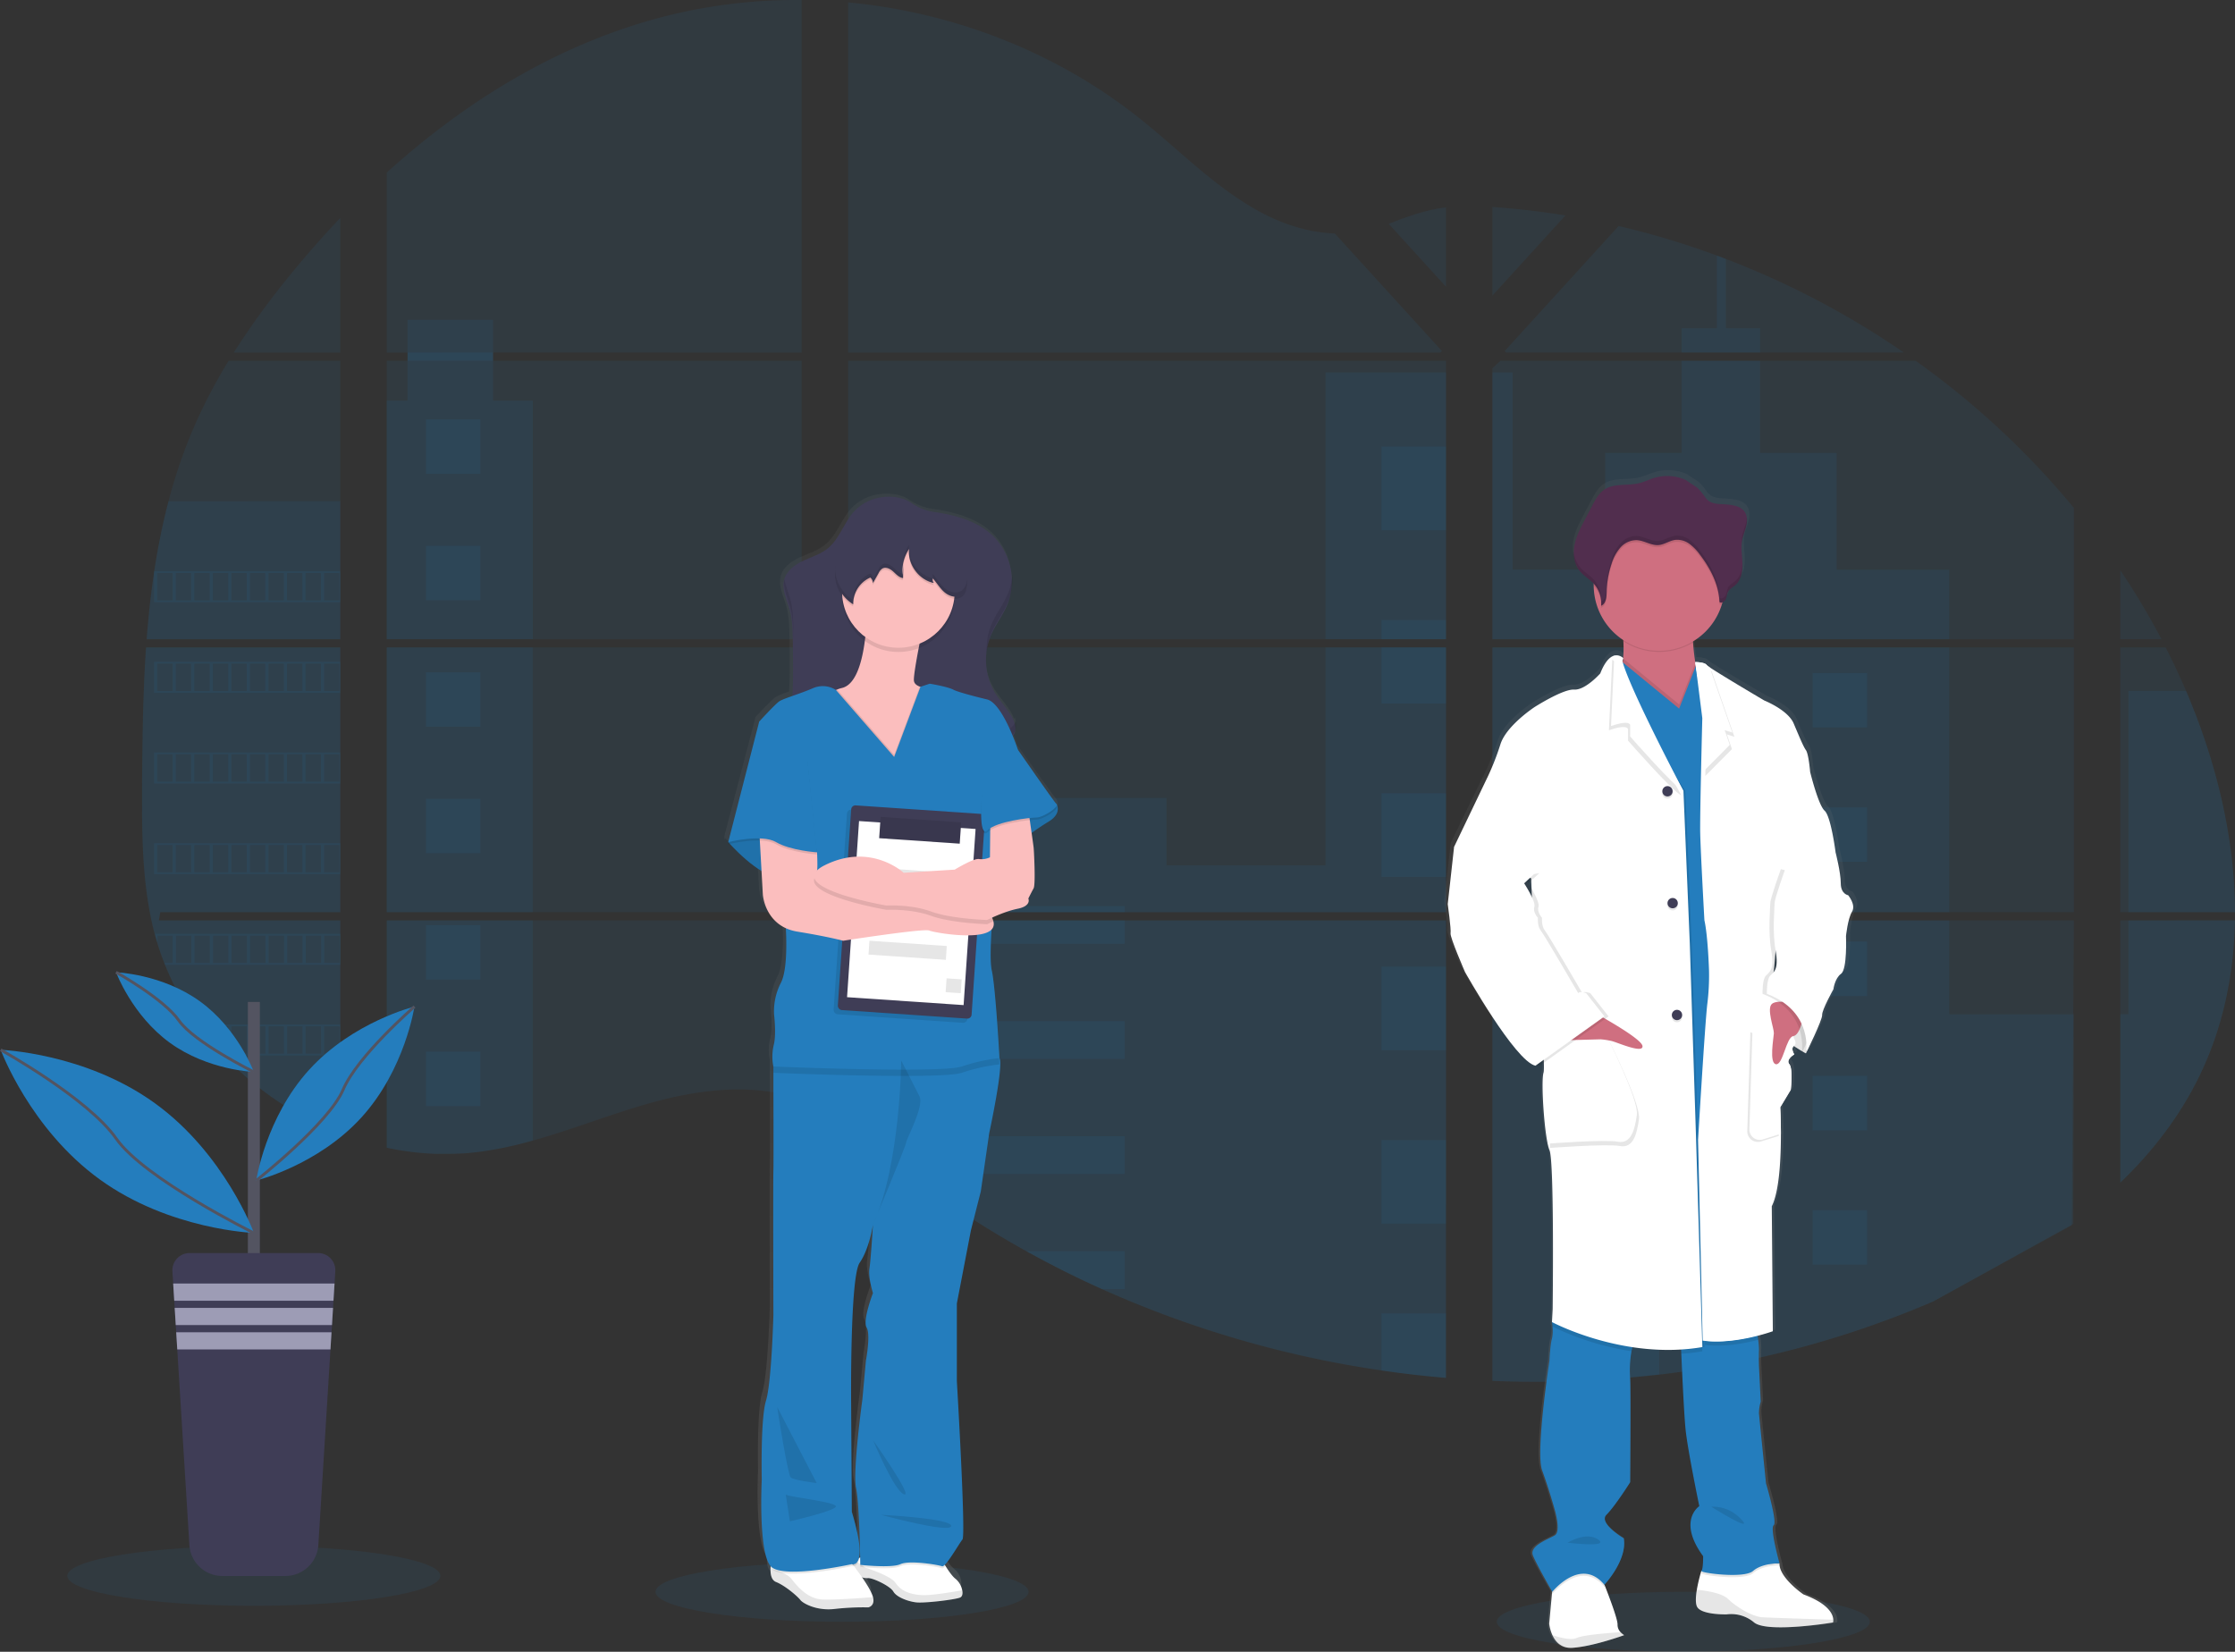 <svg xmlns="http://www.w3.org/2000/svg" xmlns:xlink="http://www.w3.org/1999/xlink" width="1553.646" height="1148.271" viewBox="0 0 1553.646 1148.271"><rect x="0" y="0" width="1553.646" height="1148.271" fill="#333333" stroke="none"/><defs><style>.a,.e{fill:#247dbd;}.a,.d,.g{opacity:0.1;}.b{fill:url(#a);}.c{fill:#fff;}.f{fill:#3f3d56;}.h{fill:#fbbebe;}.i{fill:url(#b);}.j{fill:#cf6f80;}.k{fill:#512e4e;}.l{fill:#535461;}.m{fill:#9d9cb5;}.n{fill:none;stroke:#535461;stroke-miterlimit:10;stroke-width:2px;}</style><linearGradient id="a" x1="0.5" y1="1" x2="0.5" gradientUnits="objectBoundingBox"><stop offset="0" stop-color="gray" stop-opacity="0.251"/><stop offset="0.54" stop-color="gray" stop-opacity="0.122"/><stop offset="1" stop-color="gray" stop-opacity="0.102"/></linearGradient><linearGradient id="b" x1="0.5" y1="1" x2="0.5" y2="0" xlink:href="#a"/></defs><g transform="translate(-0.005 -0.003)"><path class="a" d="M93.065,356.76H228.11V540.844H102.939c-.319,1.9-.639,3.793-1,5.7H228.11V694.973a1.9,1.9,0,0,1-.625-.24q-5.323-2.116-10.646-4.485c-.759-.346-1.5-.705-2.276-1.038q-5.323-2.515-10.646-5.323c-1.238-.652-2.475-1.331-3.686-2.023a221.483,221.483,0,0,1-53.1-41.333c-.466-.439-.892-.918-1.331-1.331-2.156-2.342-4.272-4.711-6.321-7.133-.772-.892-1.517-1.8-2.276-2.662-2.422-2.954-4.764-6.015-7.026-9.089-.346-.466-.665-.918-1-1.331A196.579,196.579,0,0,1,106.292,577.6c-.186-.439-.359-.918-.532-1.331-1.836-4.658-3.5-9.382-4.937-14.2-.612-2.009-1.211-3.992-1.717-6.082-.186-.6-.333-1.211-.492-1.81-7.479-29.476-8.344-60.111-8.344-90.6V452.934q.16-18.671.439-37.3.106-4.791.2-9.621.279-12.23.8-24.513c.08-2.262.186-4.538.306-6.787q.08-1.956.2-3.912Q92.572,363.733,93.065,356.76Z" transform="translate(8.47 93.303)"/><path class="a" d="M212.264,226.006H138.18a563.906,563.906,0,0,1,39.4-54.215c11.019-13.521,22.623-26.7,34.68-39.391Z" transform="translate(24.317 19.093)"/><path class="a" d="M227.31,207V400.6H92.69c0-.559.08-1.131.133-1.69.12-1.53.24-3.047.373-4.578.133-1.783.306-3.566.479-5.323s.346-3.886.559-5.815.386-3.886.6-5.815.426-3.859.665-5.776.452-3.859.719-5.776c.2-1.584.4-3.181.625-4.777.306-2.249.625-4.5.958-6.734a6.4,6.4,0,0,1,.16-1.011,464.344,464.344,0,0,1,9.9-48.6,359.844,359.844,0,0,1,16.7-49.238A369.782,369.782,0,0,1,149.687,207Z" transform="translate(9.271 43.768)"/><path class="a" d="M218.09,468.623V652.708H506.546V468.623Zm0,189.78V816.5c1.65.333,3.274.665,4.911.945,2.2.426,4.4.812,6.654,1.144l1.331.186c.878.146,1.77.266,2.661.373,2.222.319,4.445.559,6.654.772,1.038.106,2.116.186,3.167.279l2.568.186h0c1.4.107,2.781.186,4.165.24.852,0,1.7.067,2.568.093s1.331,0,2.023,0h7.4c1.144,0,2.289,0,3.42-.107h.067a20.358,20.358,0,0,0,2.382-.093,5.828,5.828,0,0,0,.679,0,16.034,16.034,0,0,0,1.97-.08,2.786,2.786,0,0,1,.452,0c1.477-.093,2.968-.213,4.471-.346s2.928-.293,4.431-.453l3.021-.373a265.009,265.009,0,0,0,36.529-7.772c26.921-7.506,53.231-18.005,80.139-25.684,34.76-9.914,73.192-14.8,106.78-2.728V658.4ZM506.546,263.659V18.586a370.658,370.658,0,0,0-93.712,10.979C339.788,47.916,274.2,87.719,218.09,138.554V263.646h14.519v5.682H218.09v193.6H506.546v-193.6H292v-5.7Zm370.591-82.787c-18.072-.639-36.037-6.348-52.3-15.2-31.06-16.887-55.892-43-83.625-65.008C683.591,54.8,612.129,27.1,538.817,20.236V263.659H950.569l1.025-1.078Zm37.514-6.654,39.777,43.662V162.734c-13.388,1.69-25.045,5.616-39.777,11.431Zm39.777,681.537V658.4H869.605c-.213-.838-.452-1.69-.719-2.542.253.852.479,1.7.705,2.542H538.817V801.114c3.141,2.329,6.241,4.791,9.315,7.266h0q4.977,4.072,9.888,8.237l3.3,2.728c1.584,1.331,3.194,2.661,4.791,3.926q4.8,3.872,9.675,7.665,2.435,1.916,4.9,3.766a668.152,668.152,0,0,0,82.028,53.643c6.414,3.58,12.9,7.027,19.416,10.393q6.508,3.353,13.108,6.574,9.9,4.831,19.961,9.315h0a732.717,732.717,0,0,0,194.292,56.584q22.33,3.287,44.86,5.19V855.729h1.331ZM538.817,269.328v193.6H954.428v-193.6Zm0,199.269V652.708H954.428V468.623ZM986.686,162.468v61.614l50.755-55.719Q1012.21,164.2,986.686,162.468Zm0,306.155V652.708h404.219V468.623Zm402.8,401.731,1.424-211.951H986.686V978.545a728.336,728.336,0,0,0,78.116-.945h.452q18.631-1.2,37.089-3.407h.279a682,682,0,0,0,190.605-50.915m175.661-424.42q-2.3-5.323-4.724-10.646c-3.007-6.654-6.175-13.121-9.448-19.576h-31.539V652.708H1502.9c-.067-52.139-13.268-105.37-34.014-153.85ZM1423.176,658.4V840.718c22.45-21.518,41.44-46.151,55.094-74.31,16.435-33.921,23.954-70.624,24.579-108.018Zm0-243.423v47.907h28.585a520.485,520.485,0,0,0-28.585-47.907ZM1149.039,198.6c-2.1-.812-4.219-1.624-6.334-2.4a575.1,575.1,0,0,0-68.268-20.52l-77.69,85.249h0l-1.517,1.637,1,1.078h276.506A590.73,590.73,0,0,0,1149.039,198.6Zm131.812,70.73h-288.5l-5.669,5.177V462.927h404.219v-91.29A575.549,575.549,0,0,0,1280.851,269.328Z" transform="translate(50.748 -18.56)"/><path class="a" d="M227.31,280.39v95.935H92.69c0-.559.08-1.131.133-1.69.12-1.53.24-3.047.373-4.578.133-1.783.306-3.566.479-5.323s.346-3.886.559-5.815.386-3.886.6-5.815.426-3.859.665-5.776.452-3.859.719-5.776c.2-1.584.4-3.181.625-4.777.306-2.249.625-4.5.958-6.734a6.4,6.4,0,0,1,.16-1.011,464.344,464.344,0,0,1,9.9-48.6Z" transform="translate(9.271 68.043)"/><path class="a" d="M93.065,356.76H228.11V540.844H102.939c-.319,1.9-.639,3.793-1,5.7H228.11V694.973a1.9,1.9,0,0,1-.625-.24q-5.323-2.116-10.646-4.485c-.759-.346-1.5-.705-2.276-1.038q-5.323-2.515-10.646-5.323c-1.238-.652-2.475-1.331-3.686-2.023a221.483,221.483,0,0,1-53.1-41.333c-.466-.439-.892-.918-1.331-1.331-2.156-2.342-4.272-4.711-6.321-7.133-.772-.892-1.517-1.8-2.276-2.662-2.422-2.954-4.764-6.015-7.026-9.089-.346-.466-.665-.918-1-1.331A196.579,196.579,0,0,1,106.292,577.6c-.186-.439-.359-.918-.532-1.331-1.836-4.658-3.5-9.382-4.937-14.2-.612-2.009-1.211-3.992-1.717-6.082-.186-.6-.333-1.211-.492-1.81-7.479-29.476-8.344-60.111-8.344-90.6V452.934q.16-18.671.439-37.3.106-4.791.2-9.621.279-12.23.8-24.513c.08-2.262.186-4.538.306-6.787q.08-1.956.2-3.912Q92.572,363.733,93.065,356.76Z" transform="translate(8.47 93.303)"/><path class="a" d="M303.681,223.238V389.1H202.13V223.238h14.479V167.08h59.432v56.158Z" transform="translate(66.695 55.263)"/><rect class="a" width="101.537" height="184.084" transform="translate(268.825 450.05)"/><path class="a" d="M218.09,499.37H319.627V652.408a263.012,263.012,0,0,1-36.529,7.758c-1.011.146-2.01.266-3.021.373-1.49.173-2.968.333-4.445.466l-4.458.359h-.452l-1.97.107h-.679c-.8,0-1.584.093-2.382.106h-.067c-1.144,0-2.276.08-3.42.107h-9.422a20.922,20.922,0,0,1-2.582-.107q-2.049-.08-4.152-.24h0l-2.568-.186c-1.065-.08-2.129-.186-3.181-.293q-3.354-.293-6.654-.759l-2.661-.373-1.331-.186c-2.222-.333-4.431-.705-6.654-1.131-1.65-.293-3.274-.625-4.911-.971Z" transform="translate(50.748 140.473)"/><rect class="a" width="83.732" height="185.442" transform="translate(921.432 258.912)"/><path class="a" d="M858.761,338.19v184.1H443.15V442.881H664.523v46.843H775.016V338.19Z" transform="translate(146.416 111.86)"/><path class="a" d="M876.028,697.394a7.518,7.518,0,0,1-1.331-.08V818.081q-22.5-1.85-44.847-5.177a733.692,733.692,0,0,1-194.371-56.557q-26.788-12.083-52.485-26.336a670.6,670.6,0,0,1-82.015-53.643q-9.821-7.506-19.349-15.344c-4.4-3.646-8.77-7.372-13.214-10.979-3.061-2.489-6.161-4.95-9.315-7.293V500H789.875c-.24-.852-.453-1.69-.692-2.542.253.852.492,1.69.705,2.542h84.823V697.3C875.15,697.314,875.589,697.354,876.028,697.394Z" transform="translate(130.466 139.841)"/><path class="a" d="M949.071,219.506H894.51V202.552h24.446v-50.5q3.18,1.171,6.334,2.4v48.107h23.767Z" transform="translate(274.483 25.593)"/><path class="a" d="M1113.237,400.6H845.354a.174.174,0,0,0,.08,0H795.65V215.158h14.079V352.226h64.329V271.05h53.164V207h54.561v64.09h53.137v81.177h78.329Z" transform="translate(241.784 43.768)"/><path class="a" d="M795.65,356.76V540.844h317.6V356.76Zm403.767,400.759.452-145.719H1113.25V546.593H795.65V866.682a728.336,728.336,0,0,0,78.116-.945h.452q18.631-1.2,37.088-3.407h.279a682,682,0,0,0,190.605-50.915" transform="translate(241.784 93.303)"/><path class="a" d="M1129.239,499.37h74.084c-.639,37.381-8.144,74.1-24.579,108-13.654,28.172-32.644,52.8-55.094,74.323V564.591h5.589Z" transform="translate(350.274 140.473)"/><path class="a" d="M1201.987,533.33H1127.85V379.48h40.122C1188.719,427.96,1201.92,481.19,1201.987,533.33Z" transform="translate(351.664 100.818)"/><rect class="a" width="44.86" height="58.141" transform="translate(960.316 310.466)"/><rect class="a" width="44.86" height="13.387" transform="translate(960.316 430.98)"/><rect class="a" width="44.86" height="39.058" transform="translate(960.316 450.05)"/><rect class="a" width="44.86" height="58.141" transform="translate(960.316 551.494)"/><rect class="a" width="44.86" height="58.141" transform="translate(960.316 672.008)"/><path class="a" d="M782.56,658.721a6.465,6.465,0,0,1,1.331.093,7.522,7.522,0,0,1-1.331-.08v13.507H737.7V614.1h44.86Z" transform="translate(222.616 178.422)"/><path class="a" d="M782.56,704.65v44.9q-22.516-1.85-44.86-5.177V704.65Z" transform="translate(222.616 208.372)"/><rect class="a" width="192.255" height="4.272" transform="translate(589.566 629.876)"/><rect class="a" width="192.255" height="16.368" transform="translate(589.566 639.83)"/><rect class="a" width="192.255" height="26.322" transform="translate(589.566 709.855)"/><path class="a" d="M649.04,612.08V638.4H498.664q-9.821-7.479-19.349-15.357c-4.418-3.633-8.783-7.359-13.214-10.966Z" transform="translate(132.781 177.754)"/><path class="a" d="M620.561,672.17v26.389H604.685Q577.9,686.476,552.2,672.223Z" transform="translate(161.26 197.629)"/><rect class="a" width="37.847" height="37.847" transform="translate(1115.55 467.895)"/><rect class="a" width="37.847" height="37.847" transform="translate(296.092 291.556)"/><rect class="a" width="37.847" height="37.847" transform="translate(296.092 379.466)"/><rect class="a" width="37.847" height="37.847" transform="translate(296.092 467.376)"/><rect class="a" width="37.847" height="37.847" transform="translate(296.092 555.273)"/><rect class="a" width="37.847" height="37.847" transform="translate(296.092 643.183)"/><rect class="a" width="37.847" height="37.847" transform="translate(296.092 731.094)"/><rect class="a" width="37.847" height="37.847" transform="translate(1260.031 467.895)"/><rect class="a" width="37.847" height="37.847" transform="translate(1115.55 561.248)"/><rect class="a" width="37.847" height="37.847" transform="translate(1260.031 561.248)"/><rect class="a" width="37.847" height="37.847" transform="translate(1115.55 654.588)"/><rect class="a" width="37.847" height="37.847" transform="translate(1260.031 654.588)"/><rect class="a" width="37.847" height="37.847" transform="translate(1115.55 747.941)"/><rect class="a" width="37.847" height="37.847" transform="translate(1260.031 747.941)"/><rect class="a" width="37.847" height="37.847" transform="translate(1115.55 841.294)"/><rect class="a" width="37.847" height="37.847" transform="translate(1260.031 841.294)"/><path class="a" d="M838.4,726.736V702.33h37.834v20.933Z" transform="translate(277.15 232.304)"/><path class="a" d="M96.53,316.91v21.652H226.04V316.91Zm12.9,20.294H98.779V318.281h10.646Zm12.9,0H111.674V318.281H122.32Zm12.868,0H124.543V318.281h10.646Zm12.9,0H137.438V318.281h10.646Zm12.882,0H150.319V318.281h10.646Zm12.9,0H163.215V318.281h10.646Zm12.9,0H176.11V318.281h10.646Zm12.882,0H188.991V318.281h10.646Zm12.882,0H201.873V318.281h10.646Zm12.9,0H214.768V318.281h10.646Z" transform="translate(10.541 80.122)"/><path class="a" d="M96.53,364.27v21.652H226.04V364.27Zm12.9,20.294H98.779V365.641h10.646Zm12.9,0H111.674V365.641H122.32Zm12.868,0H124.543V365.641h10.646Zm12.9,0H137.438V365.641h10.646Zm12.882,0H150.319V365.641h10.646Zm12.9,0H163.215V365.641h10.646Zm12.9,0H176.11V365.641h10.646Zm12.882,0H188.991V365.641h10.646Zm12.882,0H201.873V365.641h10.646Zm12.9,0H214.768V365.641h10.646Z" transform="translate(10.541 95.787)"/><path class="a" d="M96.53,411.64v21.638H226.04V411.64Zm12.9,20.268H98.779V412.984h10.646Zm12.9,0H111.674V412.984H122.32Zm12.868,0H124.543V412.984h10.646Zm12.9,0H137.438V412.984h10.646Zm12.882,0H150.319V412.984h10.646Zm12.9,0H163.215V412.984h10.646Zm12.9,0H176.11V412.984h10.646Zm12.882,0H188.991V412.984h10.646Zm12.882,0H201.873V412.984h10.646Zm12.9,0H214.768V412.984h10.646Z" transform="translate(10.541 111.455)"/><path class="a" d="M96.53,459v21.638H226.04V459Zm12.9,20.281H98.779v-18.95h10.646Zm12.9,0H111.674v-18.95H122.32Zm12.868,0H124.543v-18.95h10.646Zm12.9,0H137.438v-18.95h10.646Zm12.882,0H150.319v-18.95h10.646Zm12.9,0H163.215v-18.95h10.646Zm12.9,0H176.11v-18.95h10.646Zm12.882,0H188.991v-18.95h10.646Zm12.882,0H201.873v-18.95h10.646Zm12.9,0H214.768v-18.95h10.646Z" transform="translate(10.541 127.12)"/><path class="a" d="M97,506.34c.506,2.049,1.1,4.072,1.717,6.082v-4.711h10.646v18.91h-5.709c.16.452.333.918.519,1.331H225.938V506.34Zm25.285,20.281H111.638v-18.91h10.646Zm12.868,0H124.507v-18.91h10.646Zm12.9,0H137.4v-18.91h10.646Zm12.882,0H150.284v-18.91H160.93Zm12.9,0H163.179v-18.91h10.646Zm12.9,0H176.074v-18.91H186.72Zm12.882,0H188.956v-18.91H199.6Zm12.882,0H201.838v-18.91h10.646Zm12.9,0H214.733v-18.91h10.646Z" transform="translate(10.696 142.779)"/><path class="a" d="M119.54,553.7c.346.426.665.9,1,1.331h7.04v9.089l2.276,2.662v-11.8H140.5v19.083h-4.378c.426.439.838.9,1.331,1.331H218.4V553.7Zm33.881,20.361H142.775v-19h10.646Zm12.9,0H155.67v-19h10.646Zm12.9,0H168.565v-19h10.646Zm12.882,0H181.447v-19h10.646Zm12.882,0H194.329v-19h10.646Zm12.9,0H207.224v-19H217.87Z" transform="translate(18.152 158.444)"/><path class="a" d="M172.93,601.06c1.224.692,2.462,1.331,3.7,2.009V602.4h10.646v6c.772.333,1.5.692,2.262,1.038V602.4h10.646v11.524a4.345,4.345,0,0,0,.625.226V601.06Z" transform="translate(35.811 174.109)"/><path class="a" d="M1032.781,402.015ZM950.806,794.79ZM865.278,594.949c.253.852.479,1.7.705,2.542h0C865.784,596.653,865.544,595.8,865.278,594.949Zm167.5-192.934ZM229,202.747v5.669h59.445v-5.7ZM950.819,794.79ZM865.278,594.949c.253.852.479,1.7.705,2.542h0C865.784,596.653,865.544,595.8,865.278,594.949Zm167.5-192.934ZM950.806,794.79ZM865.278,594.949c.253.852.479,1.7.705,2.542h0C865.784,596.653,865.544,595.8,865.278,594.949Z" transform="translate(54.357 42.352)"/><ellipse class="a" cx="129.67" cy="20.826" rx="129.67" ry="20.826" transform="translate(1040.482 1106.622)"/><ellipse class="a" cx="129.67" cy="20.826" rx="129.67" ry="20.826" transform="translate(455.664 1085.795)"/><path class="b" d="M625.57,489.2a.705.705,0,0,0-.2-.346c-1.983-1.956-27.267-37.714-27.267-37.714s-1.331-3.992-3.487-9.182a9.129,9.129,0,0,0,1.53-2.994,10.284,10.284,0,0,0,.253-1.4c0-.146.107-.266.146-.412a10.1,10.1,0,0,0-.133-5.483,9.49,9.49,0,0,1-.545,1.331,22.254,22.254,0,0,0-2-4.445c-3.354-5.776-8.144-10.646-11.671-16.275a44.035,44.035,0,0,1-6-29.224c0,.519,0,1.051,0,1.57a45.565,45.565,0,0,1,.8-5.988,41.55,41.55,0,0,1,2.223-6.574c3.167-7.253,8.291-13.574,11.4-20.853a39.518,39.518,0,0,0,2.369-7.625,42.718,42.718,0,0,0,1.184-13.374,21.3,21.3,0,0,1-.333,3.181,43.316,43.316,0,0,0-12.23-28.838c-10.872-10.926-26.482-15.171-41.413-17.406a37.94,37.94,0,0,1-17.433-6.654c-5.736-3.713-13.148-4.6-19.855-3.793a32.75,32.75,0,0,0-20.214,9.994c-7.093,7.8-10.167,18.844-18.444,25.418-5.017,3.992-11.378,5.855-17.22,8.57s-11.365,6.654-13.241,12.483v.213l-.08.213c-1.943,6.893,1.81,13.906,3.766,20.786,2.036,7.12,2.169,14.638,2.276,22,.146,9,.279,18.005.133,27.014-.066,3.54-.186,7.12-.452,10.646a55.785,55.785,0,0,0-9.142,3.673c-2.981,1.943-14.133,13.986-14.133,13.986L394.35,515.025l.293.333-.293,1.131,1.1-.253c3.087,3.327,12.31,12.8,22.264,18.711l.932,16.342s1.118,16.4,16.2,23.169c.346,5.682,1.424,28.758-3.566,37.9a42.585,42.585,0,0,0-4.711,21.665s1.743,13.867-.24,21.159a34.6,34.6,0,0,0-.253,14.851h0v4.378c0,14.758.173,62.054,0,67.4-.253,6.321,0,99.807,0,99.807s-1.238,46.723-5.2,59.379-2.968,54.561-2.968,54.561-2.488,49.917,6.308,59.765c0,.439-.08.891-.093,1.331v.625c-.106,3.793.625,7.825,3.886,9.063,6.654,2.555,15.45,10.22,17.114,12.416s11.338,7.665,23.954,6.2a180.332,180.332,0,0,1,23.807-1.091h0s4.977-.9,3.367-7.093h0c-1.038-3.859-4.924-9.794-7.692-13.694.506.133,1,.24,1.464.333l.479.093h.373a5.07,5.07,0,0,0,.612,0h.266a4.561,4.561,0,0,0,.745,0h0c3.34-.319,15.8,5.483,18.019,9.315s10.061,6.747,15.969,7.479c3.513.426,12.376-.293,19.815-1.251a72.961,72.961,0,0,0,11.1-2.023c1.757-.665,2.129-2.795,1.623-5.19h0a13.508,13.508,0,0,0-4.6-7.772c-2.156-1.53-5-5.562-7.106-8.863l-.559-.892c3.713-3.54,10.42-15.117,12.456-17.513,2.475-2.914-3.992-109.5-3.992-109.5v-53.43l9.914-50.569,6.933-26.762,5.948-40.4s10.407-47.189,7.2-51.82h0c0-.093-2.662-48.679-5.456-60.35-1.211-5.2-.9-16.914-.186-28.305a5.589,5.589,0,0,0,1.331-5.829,12.109,12.109,0,0,0-.772-1.983v-.612a91.635,91.635,0,0,1,17.925-6.095c9.914-1.943,7.439-7.053,7.439-7.053s2.236-4.378,3.713-7.053.253-26.283,0-28.225c-.093-.785-.705-5.123-1.411-10.047,3.181-2.262,7.319-5.07,11.831-7.732C628.205,495.955,626.275,490.592,625.57,489.2ZM496.22,826.583s-7.439,18.977-4.458,23.834-.492,22.889-.492,22.889l-2.489,26.762s-6.933,49.638-4.458,61.308c1.943,9.156,2.662,36.5,2.888,47.907h0a3.35,3.35,0,0,0-.492.24l-.333.173c1.144-4.485.665-13.56-5.017-31.819l-.479-75.414s-.878-87.112,6-96.853,9.315-26.283,9.315-26.283-1.49,23.861-2.462,30.182S496.22,826.583,496.22,826.583Zm-13.853,187.451c-.067.16-.146.319-.2.466l-.373-.479a3.91,3.91,0,0,0,.572.013Z" transform="translate(109.049 66.73)"/><path class="c" d="M536.12,860.454c-3.846,1.477-24.7,3.992-30.528,3.287s-13.547-3.66-15.743-7.519-14.505-9.688-17.806-9.315a11.977,11.977,0,0,1-3.992-.559,49.155,49.155,0,0,1-6.654-2.555,12.349,12.349,0,0,1,.146-5.057,8.1,8.1,0,0,1,.293-.985,8.8,8.8,0,0,1,4.471-4.977l.479-.226a13.548,13.548,0,0,1,2.875-.878c10.46-2.009,53.616,2.023,53.616,2.023s1.211,2.169,2.874,4.857c2.076,3.327,4.9,7.386,7.026,8.916a13.64,13.64,0,0,1,4.538,7.825C538.223,857.646,537.851,859.8,536.12,860.454Z" transform="translate(131.162 250.2)"/><path class="d" d="M536.116,859.527c-3.846,1.477-24.686,3.992-30.514,3.287s-13.547-3.673-15.756-7.519-14.492-9.688-17.792-9.315-10.646-3.114-10.646-3.114-1.144-5.323,2.182-8.956l6.654,4.724s17.806,5.523,21.106,10.646,9.315,7.985,18.005,8.5c6.494.426,21.412-2.1,28.4-3.367C538.219,856.719,537.86,858.875,536.116,859.527Z" transform="translate(131.166 251.127)"/><path class="c" d="M486.52,867.121a177.168,177.168,0,0,0-23.5,1.1c-12.5,1.464-22.037-3.992-23.7-6.241s-10.273-9.848-16.887-12.509c-3.234-1.251-3.992-5.323-3.846-9.129v-.625a37.266,37.266,0,0,1,1.065-7.146l51.78-1.1,4.485,6.082.692.932,2.728,3.713s1.238,1.623,2.861,3.992c2.741,3.992,6.574,9.888,7.6,13.787h0C491.43,866.216,486.52,867.121,486.52,867.121Z" transform="translate(117.059 250.32)"/><path class="d" d="M486.52,864.908a177.179,177.179,0,0,0-23.5,1.1c-12.483,1.464-22.037-3.992-23.688-6.241s-10.287-9.914-16.9-12.483c-3.234-1.251-3.992-5.323-3.846-9.129,3.7.865,11.471,3.074,14.519,6.92,3.992,5.137,11.138,13.773,21.292,14.319,8.2.439,28.159-1.025,35.478-1.61C491.444,864,486.52,864.908,486.52,864.908Z" transform="translate(117.059 252.533)"/><path class="d" d="M480.371,832.608c-.6,4.445-2.449,5.642-3.779,5.909a2.568,2.568,0,0,1-.985,0,3.283,3.283,0,0,1-.519-.08s-46.5,10.273-55.892,1.956a6.53,6.53,0,0,1-.665-.692,37.267,37.267,0,0,1,1.065-7.146l51.78-1.1,4.485,6.082a8.8,8.8,0,0,1,4.471-4.977Z" transform="translate(117.047 250.313)"/><path class="d" d="M524.765,838.526c-1.038,1.144-1.9,1.8-2.449,1.57-2.449-.985-22.516-4.4-28.891-1.464s-27.946.479-27.946.479,0-2.555-.12-6.654a13.536,13.536,0,0,1,2.874-.878c10.46-2.009,53.617,2.023,53.617,2.023S523.115,835.838,524.765,838.526Z" transform="translate(132.536 250.17)"/><path class="e" d="M572.21,627.508l-5.882,40.642-6.84,26.935L549.693,746v53.9s6.361,107.233,3.912,110.161-11.751,19.6-14.2,18.631-22.516-4.4-28.891-1.477-27.946.492-27.946.492-.492-41.613-2.941-53.364,4.4-61.694,4.4-61.694l2.449-26.921s3.433-18.125.492-23.022,4.4-23.954,4.4-23.954-3.42-10.793-2.435-17.154,2.435-30.355,2.435-30.355-2.435,16.661-9.235,26.442-5.935,97.438-5.935,97.438l.479,75.854c12.256,40.162,0,36.237,0,36.237s-46.5,10.287-55.892,1.956-6.707-60.763-6.707-60.763-.971-42.105,2.941-54.827,5.15-59.738,5.15-59.738-.253-94.018,0-100.366c.186-5.323,0-52.978,0-67.869v-4.4l5.616-13.946,66.538-8.331h31.832s47.907,11.258,52.858,16.115a1.106,1.106,0,0,1,.266.293C582.5,580.026,572.21,627.508,572.21,627.508Z" transform="translate(115.46 160.17)"/><path class="d" d="M472.11,770.88s14.638,35.252,21.545,37.7S472.11,770.88,472.11,770.88Z" transform="translate(134.769 230.279)"/><path class="d" d="M476.18,809.88s49.425,2.449,48.932,7.838S476.18,809.88,476.18,809.88Z" transform="translate(136.115 243.179)"/><path class="d" d="M426.49,799.29c1.956,1.85,37.7,5.323,34.759,8.7s-31.819,9.954-31.819,9.954Z" transform="translate(119.679 239.676)"/><path class="d" d="M422.08,753.59c0,1.464,7.346,47,9.315,48.959s18.112,3.912,18.112,3.912Z" transform="translate(118.221 224.56)"/><path class="f" d="M474.871,288.427c-7.013,7.838-10.047,18.95-18.218,25.577-4.964,3.992-11.245,5.9-17.021,8.61s-11.5,6.853-13.214,13c-1.916,6.92,1.783,13.986,3.726,20.906,2.009,7.16,2.129,14.638,2.249,22.131.133,9.063.279,18.125.12,27.188-.24,14.119-1.411,28.891-8.9,40.854,27.054,8.61,55.826,9.781,84.2,10.886a84.956,84.956,0,0,0,16.355-.412,140.36,140.36,0,0,0,13.933-3.526,106.831,106.831,0,0,1,27.76-3.553c4.085,0,8.251.253,12.19-.812s7.732-3.793,8.8-7.732c.945-3.54-.439-7.306-2.249-10.486-3.3-5.8-7.985-10.646-11.524-16.368a44.98,44.98,0,0,1-2.888-40.442c3.141-7.306,8.2-13.667,11.285-20.986a44.261,44.261,0,0,0-8.916-46.949c-10.739-10.992-26.15-15.251-40.894-17.513a37.142,37.142,0,0,1-17.22-6.654c-5.656-3.726-12.988-4.631-19.615-3.806a32.018,32.018,0,0,0-19.948,10.087Z" transform="translate(118.727 67.271)"/><g class="g" transform="translate(542.869 399.428)"><path d="M534.93,353.124a44.276,44.276,0,0,0-3.393,20.321,43.514,43.514,0,0,1,3.393-14.425c3.127-7.306,8.184-13.667,11.271-20.986a42.464,42.464,0,0,0,3.1-19.323,41.384,41.384,0,0,1-3.1,13.441C543.114,339.47,538.057,345.818,534.93,353.124Z" transform="translate(-388.479 -318.71)"/><path d="M432.123,362.673c.08,5.217.16,10.447.173,15.663q0-10.779-.173-21.532c-.106-7.439-.24-14.971-2.249-22.144-1.331-4.551-3.3-9.169-3.992-13.76-1.184,6.521,2.182,13.135,3.992,19.642C431.883,347.648,432.016,355.234,432.123,362.673Z" transform="translate(-423.473 -317.986)"/><path d="M578.365,402.846c-3.992,1.078-8.091.838-12.177.812a106.755,106.755,0,0,0-27.746,3.487,141.3,141.3,0,0,1-13.933,3.513,84.07,84.07,0,0,1-16.368.426c-27.414-1.078-55.213-2.236-81.469-10.074a45.157,45.157,0,0,1-2.661,5.057c27.054,8.6,55.826,9.781,84.184,10.886a84.066,84.066,0,0,0,16.368-.426,137.626,137.626,0,0,0,13.88-3.5,106.755,106.755,0,0,1,27.693-3.527c4.085,0,8.237.253,12.176-.825s7.732-3.779,8.8-7.718a10.566,10.566,0,0,0-.133-5.536C585.791,399.146,582.131,401.741,578.365,402.846Z" transform="translate(-424.01 -293.337)"/></g><path class="h" d="M533.018,408.612c-.985,2.209-5.137,21.292-6.121,23.248s-6.361,33.269-6.853,35.026-35.438-7.346-35.438-7.346l-21.039-17.633-21.625-21.518s-.639-19.416,15.29-25.644a24.3,24.3,0,0,1,3.327-1.038c19.323-4.644,17.38-63.4,17.38-63.4l39.657,17.127s-7.346,34.28-7.093,40.894c.066,2.222,1.81,3.606,4.085,4.445a32.3,32.3,0,0,0,10.832,1.171S534,406.416,533.018,408.612Z" transform="translate(124.789 84.554)"/><path class="e" d="M576.752,438.258l5.629,1.477s4.165,6.334-5.629,12.23a169.659,169.659,0,0,0-17.872,12.5l-28.944,8.81-5.576-17.5,26.935-20.441Z" transform="translate(152.051 119.291)"/><path class="d" d="M576.752,438.258l5.629,1.477s4.165,6.334-5.629,12.23a169.659,169.659,0,0,0-17.872,12.5l-28.944,8.81-5.576-17.5,26.935-20.441Z" transform="translate(152.051 119.291)"/><path class="e" d="M407.8,451.021,396.54,462.039s20.307,23.5,35.931,24.965,25.7-17.872,25.7-17.872L444.647,447.84Z" transform="translate(109.773 123.429)"/><path class="d" d="M407.8,451.021,396.54,462.039s20.307,23.5,35.931,24.965,25.7-17.872,25.7-17.872L444.647,447.84Z" transform="translate(109.773 123.429)"/><circle class="d" cx="39.164" cy="39.164" r="39.164" transform="translate(585.347 374.928)"/><circle class="h" cx="39.164" cy="39.164" r="39.164" transform="translate(585.347 371.987)"/><path class="d" d="M577.22,579.763a126.424,126.424,0,0,0-26.2,5.869c-14.638,4.871-129.35.08-130.947,0v-4.4l5.616-13.946,66.538-8.331h31.832s47.907,11.258,52.858,16.116C577.113,577.993,577.22,579.763,577.22,579.763Z" transform="translate(117.556 160.18)"/><path class="d" d="M533.018,393.086c-.985,2.209-5.137,21.292-6.121,23.248s-6.361,33.269-6.853,35.026-35.438-7.346-35.438-7.346l-21.039-17.633-21.625-21.518s-.639-19.416,15.29-25.644l39.55,45.472,17.806-47.442a32.3,32.3,0,0,0,10.832,1.171S534,390.89,533.018,393.086Z" transform="translate(124.789 100.08)"/><path class="e" d="M506.456,426.662l-40.482-46.577a16.967,16.967,0,0,0-16.062-1.184c-9.063,3.926-20.321,7.106-23.262,9.063s-13.96,14.066-13.96,14.066l32.817,85.848-14.452,56.544s2.209,28.891-3.42,39.417a43.262,43.262,0,0,0-4.658,21.785s1.717,13.96-.24,21.292a35.465,35.465,0,0,0-.253,14.931s116.3,4.9,130.974,0a125.327,125.327,0,0,1,26.2-5.869s-2.661-48.972-5.323-60.723,2.209-56.544,2.209-56.544l-3.181-47.987,19.083-49.238s-10.34-31.566-21.119-34.746c0,0-19.576-4.658-23.741-6.853s-16.408-4.165-16.408-4.165l-6.428,2.156Z" transform="translate(115.115 99.574)"/><rect class="d" width="93.207" height="142.631" rx="2.94" transform="translate(588.966 562.621) rotate(3.89)"/><rect class="f" width="93.207" height="142.631" rx="2.94" transform="translate(591.899 559.7) rotate(3.89)"/><rect class="c" width="81.203" height="122.723" transform="translate(597.16 570.792) rotate(3.89)"/><rect class="d" width="66.341" height="18.49" transform="translate(604.73 602.919) rotate(4.004)"/><rect class="d" width="10.526" height="9.635" transform="translate(658.016 680.136) rotate(3.89)"/><rect class="d" width="53.883" height="9.635" transform="translate(604.4 653.995) rotate(3.89)"/><rect class="f" width="56.105" height="14.811" transform="translate(612.173 567.916) rotate(3.89)"/><rect class="d" width="56.105" height="14.811" transform="translate(612.173 567.916) rotate(3.89)"/><path class="d" d="M491.7,572.56s-.492,72.473-19.589,114.086c0,0,23.022-54.841,23.022-57.036s12.722-25.218,9.315-32.071S491.7,572.56,491.7,572.56Z" transform="translate(134.769 164.682)"/><path class="d" d="M499.316,330.4a27.241,27.241,0,0,1,4.431-18.245,22.477,22.477,0,0,0,17.38,23.688,2.941,2.941,0,0,1-.838-3.22c2.728,3.087,4.817,6.747,7.9,9.462s7.718,4.338,11.351,2.409c4.937-2.661,4.99-9.675,3.713-15.131A71.064,71.064,0,0,0,526.9,298.127a21.638,21.638,0,0,0-17.167-8.73c-7.559-.586-15.41.08-22.184,3.473a58.952,58.952,0,0,0-10.646,7.439l-18.631,15.2a17.686,17.686,0,0,0-4.524,4.764,13.04,13.04,0,0,0-1.411,4.99,26.9,26.9,0,0,0,12.536,25.378,19.842,19.842,0,0,1,11.884-18.631,5.163,5.163,0,0,1,1.85,3.846l3.926-7A7.706,7.706,0,0,1,485.2,325.7c2.422-1.331,5.443.24,7.506,2.116s4.072,4.219,6.84,4.511l.106-10.42" transform="translate(128.189 70.959)"/><path class="f" d="M499.3,329.3a27.255,27.255,0,0,1,4.431-18.258c-1.2,10.646,6.827,21.638,17.393,23.688a2.914,2.914,0,0,1-.838-3.207c2.728,3.087,4.817,6.734,7.9,9.462s7.718,4.338,11.351,2.4c4.937-2.662,4.99-9.675,3.713-15.117A71.063,71.063,0,0,0,526.9,297.027a26.176,26.176,0,0,0-9.142-7.106,26.615,26.615,0,0,0-7.985-1.624c-7.559-.586-15.41.066-22.184,3.46a59.7,59.7,0,0,0-10.646,7.452l-18.631,15.2a17.5,17.5,0,0,0-4.525,4.764,12.975,12.975,0,0,0-1.411,4.99,26.881,26.881,0,0,0,12.536,25.364A19.868,19.868,0,0,1,476.8,330.9a5.2,5.2,0,0,1,1.85,3.846l3.912-6.973a7.625,7.625,0,0,1,2.662-3.154c2.422-1.331,5.443.24,7.506,2.116s4.072,4.205,6.84,4.511l.106-10.433" transform="translate(128.203 70.595)"/><path class="h" d="M530.935,523.5c-3.42-1.73-59.977,7.093-59.977,7.093s-9.315-2.662-31.832-6.361-23.954-25.71-23.954-25.71l-2.462-44.062,7.6-6.654,32.55,21.292s.506,10.766,0,12.709c-.319,1.331-1.171,2.914-1.091,3.992a1.331,1.331,0,0,0,1.091,1.2c2.209.559,32.311,5.429,32.311,5.429s69.772-4.777,87.165,18.724a17.671,17.671,0,0,1,3.074,5.8C579.721,533.019,534.036,525.034,530.935,523.5Z" transform="translate(115.122 123.419)"/><path class="d" d="M566,507.583c-2.662,1.184-4.312,2.036-4.312,2.036s-24.965-.732-38.991-5.815-31.073-4.179-31.073-4.179-58.447-10.061-49.385-23.2a1.331,1.331,0,0,0,1.091,1.2c2.209.559,32.311,5.429,32.311,5.429s69.772-4.777,87.165,18.724A17.669,17.669,0,0,1,566,507.583Z" transform="translate(124.572 132.886)"/><path class="h" d="M590.26,441.58s3.433,24.233,3.673,26.2,1.477,25.7,0,28.4-3.673,7.093-3.673,7.093,2.449,5.137-7.346,7.106-21.292,7.825-21.292,7.825-24.978-.732-38.925-5.869-31.087-4.165-31.087-4.165-74.19-12.735-42.358-28.279S503.6,485.4,503.6,485.4l35.491-2.2s13.228-8.091,16.9-7.346a13.588,13.588,0,0,0,7.585-1.224l.253-25.71Z" transform="translate(124.583 121.358)"/><path class="d" d="M425.118,396.973l-7.106-.373L396.48,480.438s23.248-5.882,33.269,0,28.4,7.093,28.4,7.093L451.294,420.7Z" transform="translate(109.753 106.481)"/><path class="e" d="M425.118,395.863l-7.106-.373L396.48,479.328s23.248-5.882,33.269,0,28.4,7.093,28.4,7.093l-6.853-66.831Z" transform="translate(109.753 106.114)"/><path class="d" d="M544.272,409.57l9.781,2.209s24.979,35.931,26.935,37.94-9.315,9.315-13.96,9.315S539.615,461.7,533,467.844s-3.859-24.792-3.859-25.5,8.211-20.228,8.211-20.228Z" transform="translate(153.445 110.771)"/><path class="e" d="M544.272,408.47l9.781,2.2s24.979,36,26.935,37.953-9.315,9.315-13.96,9.315S539.615,460.6,533,466.744s-3.859-24.792-3.859-25.5,8.264-20.294,8.264-20.294Z" transform="translate(153.445 110.407)"/><g class="g" transform="translate(580.458 378.694)"><path d="M503.669,306.191a19.63,19.63,0,0,1,.066-3.061,27.242,27.242,0,0,0-4.1,10.047v3.713c0,2.156,0,4.325-.067,6.481h-.186v1a5.311,5.311,0,0,0-.066-1.025c-2.661-.426-4.565-2.662-6.547-4.445s-5.083-3.487-7.505-2.116a7.625,7.625,0,0,0-2.661,3.154l-3.952,6.973a5.15,5.15,0,0,0-1.85-3.833,19.842,19.842,0,0,0-11.884,18.631,27.041,27.041,0,0,1-12.629-21.2,26.908,26.908,0,0,0,12.629,24.127A19.868,19.868,0,0,1,476.8,326.006a5.2,5.2,0,0,1,1.85,3.846l3.912-6.973a7.626,7.626,0,0,1,2.662-3.154c2.422-1.331,5.443.24,7.505,2.116s4.072,4.205,6.84,4.511q0-5.11.106-10.194a27.108,27.108,0,0,1,3.992-9.967Z" transform="translate(-452.256 -303.13)"/><path d="M487.517,317.074c.067-.9.173-1.81.306-2.662l.146-3.673A26.935,26.935,0,0,0,487.517,317.074Z" transform="translate(-440.603 -300.613)"/><path d="M522.68,330.377c-3.633,1.943-8.264.319-11.351-2.4s-5.177-6.374-7.9-9.462a2.941,2.941,0,0,0,.838,3.22,3.138,3.138,0,0,1-.772-.2c2.661,3.061,4.777,6.654,7.838,9.315s7.718,4.338,11.351,2.4,4.671-6.494,4.352-10.926C526.792,325.813,525.541,328.833,522.68,330.377Z" transform="translate(-435.39 -298.04)"/><path d="M507.5,325.685a22.623,22.623,0,0,1-16.581-19.775c-.759,10.446,7.12,20.92,17.433,22.929A2.928,2.928,0,0,1,507.5,325.685Z" transform="translate(-439.484 -302.21)"/></g><path class="i" d="M1054.1,557s-5.243-.732-5.243-8.357-3.753-21.9-3.753-21.9h0s-3.247-24.845-7.732-28.784-10.247-27.068-10.247-27.068-.985-12.549-2.994-15.251-4.724-9.315-8.73-18.75-20.667-15.9-20.667-15.9-30.2-17.513-38.752-23.222h0a13.227,13.227,0,0,1-2.182-1.65c-1.49-1.943-7.984-1.983-7.984-1.983a131.424,131.424,0,0,1-1.544-13.68v-1.437a46.045,46.045,0,0,0,20.241-25.045c.16-.506.293-1.025.439-1.544a4.325,4.325,0,0,0,2.661-2.342c.759-1.717.785-3.713,1.743-5.323,1.118-1.89,3.247-2.9,4.924-4.312,4.232-3.606,5.323-9.661,5.123-15.157-.133-4.471-.852-8.969-.572-13.4a5.265,5.265,0,0,1,.08-1.118c.08-.652.173-1.331.293-1.97.652-3.3,2.076-6.414,2.874-9.688s.878-6.96-.985-9.781c-2.728-4.139-8.41-4.964-13.4-5.323-5.656-.479-10.646.133-14.332-4.565a50.178,50.178,0,0,0-5.7-6.867c-.745-.692-7.984-5.123-7.984-5.4a32.352,32.352,0,0,0-22.623-1.743c-3.766,1.091-7.293,2.874-11.112,3.766-8.2,1.943-17.646-.16-24.619,4.538-3.886,2.662-6.215,6.907-8.4,11.019q-2.661,5.083-5.4,10.18c-2.954,5.576-5.935,11.245-7.173,17.42a29.5,29.5,0,0,0-.493,4.085h0v2.116a7.291,7.291,0,0,0,.08,1.331,7.627,7.627,0,0,0,.093.825c.093.279.12.9.2,1.331s.24,1.184.4,1.757a2.7,2.7,0,0,0,.239.745c.08.253.293.892.466,1.331s.186.466.293.692a12.463,12.463,0,0,0,.679,1.331c.106.173.186.346.293.519a15.078,15.078,0,0,0,1.224,1.783c2.835,3.553,7.04,5.815,10.141,9.142v1.49a45.552,45.552,0,0,0,20.866,37.128c0,.506.067,1.025.093,1.544a75.973,75.973,0,0,1-.146,11.844,5.616,5.616,0,0,0-4.418-1.97,6.334,6.334,0,0,0-1.7.146l-.12-.093h0v.12c-2.928.719-6.534,3.766-9.981,12.429,0,0-10.486,11.817-18.471,11.325s-28.2,12.31-28.2,12.31-19.722,12.789-23.954,25.83a180.575,180.575,0,0,1-8.5,21.665l-24.446,50.2h0L770.5,563.224s2.489,17.712,2,20.427,10.234,27.068,10.234,27.068,35.438,62.253,49.917,65.447l1.038-.719a9.065,9.065,0,0,0,1.956.719l2.981-2.089a31.149,31.149,0,0,1-.24,7.013c-1.983,6.161.759,46.271,4.245,54.135s2.249,111,2.249,111l-.492,9.089a3.856,3.856,0,0,0,.12.8l-.12,2.156.359.186a25.722,25.722,0,0,1-.359,8.677c-1.251,3.992-1.757,15.264-1.757,15.264s-9.981,63.717-5.243,76.519,8.743,26.828,8.743,26.828,4.99,15.969.24,18.631-18.2,7.386-15.464,14.026c2.528,6.148,12.123,22.623,13.547,25.032l-.12,1.331-1.956,21.2a26.616,26.616,0,0,0,2.249,8.091c2.142,4.631,6.294,9.408,14.226,8.89,1.331-.093,2.861-.24,4.365-.439,14.492-1.956,32.324-8.424,32.324-8.424a12.742,12.742,0,0,1-2.515-2.089h0a7.3,7.3,0,0,1-2.222-5.323c.213-3.872-7.013-22.25-8.823-26.788l-.413-1.011s16.475-17.233,13.734-32.484c0,0-18.231-10.646-12.23-16.5S899.8,967.257,899.8,967.257s.492-62.746,0-72.1a77.724,77.724,0,0,1,.918-19.482c.2-.958.439-1.9.692-2.848a170.012,170.012,0,0,0,25.1,1.9q4.6,0,9.315-.186,0,1.331.12,2.874c.692,15.543,1.983,42.811,3.034,52.938C940.465,944.86,948.7,984,948.7,984s-15.716,10.074,2.741,34.946c0,0,0,9-1.224,10.313h0a112.658,112.658,0,0,0-3.154,13c-.772,4.671-1.091,9.422.16,11.87,2.994,5.882,20.959,5.4,20.959,5.4h0a2.856,2.856,0,0,1,.439-.067,25.644,25.644,0,0,1,19.016,5.722c6.827,5.483,32.724,3.087,46.763,1.331,5.5-.705,9.169-1.331,9.169-1.331a5.391,5.391,0,0,0,.186-1.916h0c-.146-3.447-2.848-11.005-21.159-17.752,0,0-17.22-11.578-16.981-21.665h-2.369c1.251-.04,2.129-.04,2.129-.04s-6.747-24.606-3.992-26.615-5.5-29.277-5.5-29.277-4.724-45.778-4.99-48.972a28.139,28.139,0,0,1,1.251-8.118L990.9,885.722s-.24-8.344,0-11.059a51.972,51.972,0,0,0-.559-7.04c-.12-.932-.24-1.9-.373-2.861,6.454-1.637,10.646-3.141,10.646-3.141l-.745-87.365c5.483-10.646,6.494-34.014,6.468-50.569,0-10.646-.479-18.524-.479-18.524l7.492-12.23s1.73-14.638-1.012-17.845c-1.211-1.451-.665-2.954.333-4.192a13.941,13.941,0,0,1,1.664-1.171,2.089,2.089,0,0,1-.173-.293,13.2,13.2,0,0,1,1.663-1.184s-2.662-4.125-.28-5.869c2.236,1.517,4.232,2.728,5.749,3.593-.106.971-.213,1.53-.213,1.53l.639-1.331c1.464.825,2.355,1.331,2.355,1.331s11.737-23.382,11.484-26.815,7.985-17.965,7.985-17.965,1-7.639,5.5-10.832,3.486-26.336,3.486-26.336,1.251-12.057,4.245-16.967S1054.1,557,1054.1,557Zm-224.58-10.26.226,5.576c-1.331-2.142-2.289-3.673-2.289-3.673Z" transform="translate(233.465 62.672)"/><path class="c" d="M969.266,568.356,966.391,580.6s-23.022-11.777-27.161-26.682,6.933-20.587,6.933-20.587l21.465,9.076Z" transform="translate(288.969 151.706)"/><path class="d" d="M969.266,568.356,966.391,580.6s-23.022-11.777-27.161-26.682,6.933-20.587,6.933-20.587l21.465,9.076Z" transform="translate(288.969 151.706)"/><path class="c" d="M877.429,884.793s-21.292,7.825-35.931,8.81c-7.772.519-11.857-4.245-13.96-8.836a27.014,27.014,0,0,1-2.209-7.984l1.93-21.093,1.011-11.218,31.1-8.091,4.4,13.481.413,1.011c1.757,4.511,8.863,22.8,8.65,26.615a7.306,7.306,0,0,0,2.169,5.323,12.366,12.366,0,0,0,2.422,1.983Z" transform="translate(251.601 251.944)"/><path class="c" d="M997.464,874.431a5.321,5.321,0,0,1-.186,1.916s-45.539,7.585-54.854,0a24.659,24.659,0,0,0-19.11-5.629s-17.619.479-20.56-5.323c-1.224-2.435-.9-7.159-.146-11.8a113.221,113.221,0,0,1,3.087-12.935l.705-.559,4.192-3.367,49.078-1.451h.373c-.24,10.034,16.648,21.545,16.648,21.545C994.669,863.479,997.317,871,997.464,874.431Z" transform="translate(276.939 251.58)"/><path class="d" d="M997.479,869.883a5.481,5.481,0,0,1-.2,1.916s-45.539,7.585-54.841,0a24.659,24.659,0,0,0-19.123-5.629s-17.633.479-20.574-5.323c-1.211-2.435-.9-7.159-.146-11.817,6.787.679,17.5,2.369,21.7,6.414,6.361,6.122,17.14,12.243,23.741,12.735C953.258,868.5,984.278,869.484,997.479,869.883Z" transform="translate(276.937 256.128)"/><path class="d" d="M876.88,873.266s-21.292,7.825-35.931,8.81c-7.772.519-11.857-4.245-13.96-8.836,5.43,1.823,12.948,3.726,16.9,1.983,4.684-2.089,21.292-3.42,30.608-3.992a12.092,12.092,0,0,0,2.382,2.036Z" transform="translate(252.15 263.471)"/><path class="j" d="M897.019,418.719c-17.566-6.827-40.162-29.383-34.52-39.923a23.861,23.861,0,0,0,2.2-8.464,77.244,77.244,0,0,0,.16-11.977,164.481,164.481,0,0,0-2.355-19.5s54.841,1.238,51.647,9.315c-.932,2.382-1.091,6.494-.825,11.085s.918,9.821,1.61,14.226c.945,6.028,1.916,10.646,1.916,10.646s-3.367,4.7-5.323,4.95S922.224,428.5,897.019,418.719Z" transform="translate(263.604 87.382)"/><path class="d" d="M863.669,850.822l-.412.453c-16.4-19.828-36.223,4.9-36.223,4.9l-.293-.532,1.011-11.218,31.1-8.091,4.4,13.481Z" transform="translate(252.067 251.927)"/><path class="d" d="M959.126,836.691s-11.977-.24-18.365,5.4-37.261,1.211-35.931,0a4.6,4.6,0,0,0,.692-2.036l4.192-3.367,49.078-1.451C958.979,836.172,959.126,836.691,959.126,836.691Z" transform="translate(277.883 251.567)"/><path class="e" d="M887.439,725.853a37.33,37.33,0,0,0-2.023,6.827,78.126,78.126,0,0,0-.918,19.376c.492,9.315,0,71.741,0,71.741s-10.526,16.648-16.408,22.517,11.977,16.408,11.977,16.408c2.662,15.184-13.467,32.324-13.467,32.324-16.4-19.828-36.223,4.884-36.223,4.884S819.6,881.3,816.909,874.645s10.526-11.245,15.171-13.96-.24-18.631-.24-18.631-3.912-13.96-8.57-26.7,5.137-76.12,5.137-76.12.506-11.271,1.717-15.2a25.741,25.741,0,0,0,.359-8.623c-.08-.971-.173-1.77-.24-2.329s-.12-.8-.12-.8l.186-.319,6.654-12.4S890.633,718.041,887.439,725.853Z" transform="translate(248.698 206.692)"/><path class="e" d="M962.7,876.85s-11.977-.253-18.365,5.323-37.261,1.224-35.931,0,1.211-10.273,1.211-10.273c-18.112-24.739-2.662-34.773-2.662-34.773s-8.078-38.925-9.542-53.364c-1.025-10.074-2.289-37.261-2.968-52.658-.293-6.654-.466-11.245-.466-11.245l14.665-2.914,1.9-.373,35.691-7.173s.985,6.654,1.65,12.1a53.157,53.157,0,0,1,.546,7.013c-.226,2.662,0,11.005,0,11.005l1.224,24.965a28.8,28.8,0,0,0-1.224,8.078c.253,3.194,4.9,48.719,4.9,48.719s8.078,27.174,5.323,29.13S962.7,876.85,962.7,876.85Z" transform="translate(274.308 209.943)"/><path class="d" d="M913.927,348.205c-.932,2.382-1.091,6.494-.825,11.085a45.578,45.578,0,0,1-48.466-.9,164.5,164.5,0,0,0-2.355-19.5S917.121,340.128,913.927,348.205Z" transform="translate(263.823 87.392)"/><path class="j" d="M939.631,335.129a45.529,45.529,0,1,1-91.051,1.091v-1.091a45.539,45.539,0,0,1,91.077,0Z" transform="translate(259.291 71.086)"/><path class="d" d="M897.019,410.9c-17.566-6.827-40.162-29.383-34.52-39.923a23.861,23.861,0,0,0,2.2-8.464l24.047,19.775,14.878,12.2L914.931,365.7c.945,6.028,1.916,10.646,1.916,10.646s-3.367,4.7-5.323,4.95S922.224,420.678,897.019,410.9Z" transform="translate(263.604 95.205)"/><path class="e" d="M947.36,480.241,927.278,817.589l-26.189,1.717L833.26,623.7l11.125-232.232,2.355-49.065L876.9,367.166l14.878,12.2,11.644-29.636,21.651,18.87Z" transform="translate(275.45 113.252)"/><path class="d" d="M884.073,725.826a37.331,37.331,0,0,0-2.023,6.827A192.961,192.961,0,0,1,827.089,715.5l-.359-.186.12-2.143v-1.118l6.654-12.4S887.266,718.015,884.073,725.826Z" transform="translate(252.064 206.719)"/><path class="d" d="M909.1,727.606a134.817,134.817,0,0,1-14.718,1.69c-.293-6.654-.466-11.245-.466-11.245l14.745-2.981Z" transform="translate(274.288 211.819)"/><path class="d" d="M943.811,721.5c-9.462,2.462-24.087,5.23-37.155,3.5l-.186-8.424,35.691-7.173S943.106,716,943.811,721.5Z" transform="translate(278.439 209.943)"/><path class="d" d="M949.327,841.816C894.765,851.131,844.8,824.423,844.8,824.423l.479-9.049s1.238-102.589-2.2-110.453-6.108-47.695-4.165-53.776-7.093-97.9-7.093-97.9l-1.464-37.261L776.74,494.194l23.954-49.944a180.467,180.467,0,0,0,8.33-21.558c4.165-12.975,23.5-25.71,23.5-25.71s19.828-12.722,27.667-12.243S878.3,373.48,878.3,373.48c7.585-19.336,14.452-10.646,14.452-10.646a17.105,17.105,0,0,1-.373,2.861c-2.662,21.226,43.037,88.3,43.689,89.494h0l4.4,106.009,4.4,134.154Z" transform="translate(235.529 94.668)"/><path class="c" d="M948.237,841.816c-54.561,9.315-104.545-17.393-104.545-17.393l.492-9.049s1.224-102.589-2.209-110.453-6.108-47.734-4.152-53.869-7.133-97.865-7.133-97.865l-1.477-37.261-53.6-21.785L799.564,444.2a183.322,183.322,0,0,0,8.331-21.545c4.165-12.935,23.568-25.684,23.568-25.684s19.828-12.722,27.653-12.243,18.151-11.245,18.151-11.245c7.6-19.336,15.969-10.646,15.969-10.646,0,.932-.8,1.331-.373,2.861,5.855,20.587,41.573,88.3,42.225,89.494h0L939.494,561.2l4.312,134.221Z" transform="translate(235.156 94.668)"/><path class="d" d="M906.773,457.428c-5.869-2.449-36.955-37.94-36.955-37.94V411.41c-1.131-2.662-7.865-1.038-13.308.825l2.342-49.065,2.662,2.209C867.329,385.953,906.134,456.244,906.773,457.428Z" transform="translate(261.914 95.423)"/><path class="c" d="M907.886,455.218c-5.882-2.462-36.969-37.94-36.969-37.94v-8.091c-1.131-2.662-7.851-1.038-13.308.825l2.3-49.012,2.662,2.2C868.442,383.743,907.234,454.02,907.886,455.218Z" transform="translate(262.278 94.706)"/><path class="d" d="M828.624,565.772c.732,0,37.94-3.912,37.94-3.912s22.53,44.314,21.053,55.08-4.152,20.321-13.215,18.631S825.63,636.9,825.63,636.9Z" transform="translate(251.7 161.143)"/><path class="c" d="M827.514,563.563c.745,0,37.953-3.912,37.953-3.912s22.517,44.381,21.053,55.027S882.355,635,873.306,633.308s-48.786,1.331-48.786,1.331Z" transform="translate(251.333 160.412)"/><path class="j" d="M852.9,547s34.147,18.365,34.879,23.954-17.38-2.449-21.292-3.433a50.765,50.765,0,0,0-7.838-1.224l-26.1.705Z" transform="translate(253.989 156.227)"/><circle class="d" cx="3.593" cy="3.593" r="3.593" transform="translate(1155.553 547.954)"/><circle class="f" cx="3.593" cy="3.593" r="3.593" transform="translate(1155.553 546.49)"/><circle class="d" cx="3.593" cy="3.593" r="3.593" transform="translate(1162.167 703.494)"/><circle class="f" cx="3.593" cy="3.593" r="3.593" transform="translate(1162.167 702.017)"/><circle class="d" cx="3.593" cy="3.593" r="3.593" transform="translate(1159.146 625.724)"/><circle class="f" cx="3.593" cy="3.593" r="3.593" transform="translate(1159.146 624.26)"/><path class="c" d="M968.721,625.819s2.449,3.673,0,5.323.24,5.882.24,5.882-6.108,3.566-3.42,6.8.985,17.753.985,17.753l-7.346,12.23s.439,7.838.466,18.431c0,16.528-.971,39.763-6.348,50.356l.719,86.912s-25.724,9.409-47.255,6.534l-3.194-139.464s4.658-79.087,6.374-94.258a157.9,157.9,0,0,0,1.224-23.754s-.732-23.741-3.194-34.746c0,0-2.662-47.748-2.928-60.962-.12-6.321.213-24.766.586-42.3.413-19.176.878-37.261.878-37.261l-4.857-38.446s4.857-.479,6.321,1.464a14.02,14.02,0,0,0,2.129,1.637h0c8.4,5.669,38.02,23.1,38.02,23.1s16.4,6.521,20.321,15.863,6.654,15.969,8.557,18.631,2.941,15.171,2.941,15.171,5.642,23.022,10.047,26.921,7.572,28.651,7.572,28.651L958.633,526.89s-3.42,50.915-4.152,52.885S968.721,625.819,968.721,625.819Z" transform="translate(276.845 95.959)"/><path class="c" d="M970.208,625.935s2.435,3.673,0,5.323.226,5.882.226,5.882-6.108,3.566-3.42,6.8.985,17.752.985,17.752l-7.319,12.23s.439,7.838.479,18.431c0,16.528-.971,39.763-6.348,50.356l.732,86.912s-25.724,9.409-47.255,6.534l-3.181-139.464s4.644-79.087,6.374-94.258a156.442,156.442,0,0,0,1.211-23.754s-.732-23.741-3.181-34.746c0,0-2.661-47.748-2.941-60.962-.12-6.321.213-24.766.585-42.3.413-19.176.878-37.261.878-37.261L901.62,364.44s6.414,0,7.891,1.983a12.626,12.626,0,0,0,2.129,1.637h0c8.384,5.669,38.006,23.1,38.006,23.1s16.355,6.521,20.348,15.863,6.654,15.969,8.557,18.631,2.941,15.171,2.941,15.171,5.642,23.022,10.047,26.921,7.585,28.651,7.585,28.651L960.2,527.006s-3.42,50.915-4.165,52.885S970.208,625.935,970.208,625.935Z" transform="translate(276.835 95.843)"/><path class="d" d="M923.23,413.975l3.526,10.247-18.511,18.631c.412-19.176.878-37.261.878-37.261L902.71,366.64s6.414,0,7.891,1.983a12.633,12.633,0,0,0,2.129,1.637h0l15.73,45.366Z" transform="translate(277.196 96.571)"/><path class="c" d="M922.1,411.772l3.526,10.234-18.5,18.631c.4-19.176.878-37.261.878-37.261L901.58,364.41s6.428,0,7.891,1.983a13.312,13.312,0,0,0,2.129,1.637h0l15.823,45.406Z" transform="translate(276.822 95.833)"/><path class="d" d="M939.631,335.129a45.383,45.383,0,0,1-2.236,14.119,1.89,1.89,0,0,1-1.437-.346c-.359-11.977-6.241-23.235-13.494-32.8a34.745,34.745,0,0,0-7.319-7.585,14.333,14.333,0,0,0-9.927-2.808c-3.992.546-7.519,3.26-11.551,3.606-5.323.439-10.087-3.247-15.37-3.42a15.064,15.064,0,0,0-11.3,5.243,30.819,30.819,0,0,0-6.055,11.218,65.717,65.717,0,0,0-3.38,19.376c-.067,3.726-.426,8.4-3.886,9.754a19.829,19.829,0,0,0-5.017-15.171l-.08-.093v-1.091a45.539,45.539,0,0,1,91.077,0Z" transform="translate(259.291 71.086)"/><path class="k" d="M916.459,270.221a31.353,31.353,0,0,0-22.117-1.73c-3.686,1.091-7.16,2.861-10.9,3.753-7.985,1.93-17.3-.16-24.153,4.511-3.806,2.662-6.095,6.867-8.224,10.965l-5.323,10.127c-2.9,5.549-5.829,11.192-7.04,17.3s-.479,12.948,3.393,17.872c2.808,3.566,6.987,5.815,10.047,9.182a19.961,19.961,0,0,1,5,15.211c3.46-1.331,3.806-6.028,3.886-9.754a65.8,65.8,0,0,1,3.38-19.376,30.823,30.823,0,0,1,6.055-11.218,15.077,15.077,0,0,1,11.3-5.257c5.323.186,10.1,3.873,15.37,3.42,3.992-.333,7.532-3.047,11.551-3.593a14.265,14.265,0,0,1,9.927,2.808,34.094,34.094,0,0,1,7.306,7.585c7.266,9.582,13.161,20.787,13.507,32.8,1.5,1.091,3.673-.346,4.418-2.049s.772-3.7,1.717-5.323c1.091-1.876,3.181-2.888,4.817-4.3,4.152-3.58,5.19-9.608,5.03-15.078s-1.224-11.019-.186-16.4c.625-3.287,2.036-6.388,2.808-9.648s.865-6.92-.958-9.728c-2.661-4.112-8.264-4.937-13.148-5.323-5.549-.479-10.513.133-14.053-4.538a51.991,51.991,0,0,0-5.589-6.84C923.552,274.905,916.459,270.514,916.459,270.221Z" transform="translate(255.848 63.693)"/><path class="d" d="M792.828,486.747l-13.893-25.7-4.4,39.657s2.449,17.619,1.956,20.321,10.034,26.921,10.034,26.921,34.773,61.947,48.972,65.128L883.4,578.8,870.678,562.64s-4.4-1.717-5.509,0c0,0-23.634-40.641-26.07-43.569s-1.97-8.823-1.97-8.823-3.673-3.912-2.449-7.585-7.026-16.395-7.026-16.395l7.585-7.093Z" transform="translate(234.798 127.798)"/><path class="c" d="M780.4,458.84l-3.673,2.941-4.4,39.657s2.449,17.619,1.956,20.321,10.047,26.921,10.047,26.921,34.76,61.947,48.959,65.128l47.987-34.28-12.735-16.156s-4.4-1.717-5.509,0c0,0-23.621-40.642-26.07-43.569S835,510.979,835,510.979s-3.673-3.912-2.449-7.585S825.444,487,825.444,487l7.585-7.093Z" transform="translate(234.067 127.067)"/><path class="d" d="M956.564,581.508c2.662,3.234.985,17.766.985,17.766l-7.346,12.15s.439,7.852.466,18.444l-12.349,3.859a7.346,7.346,0,0,1-9.528-7.239l2.143-68.667,28.811,11.005c-2.449,1.7.24,5.882.24,5.882S953.876,578.274,956.564,581.508Z" transform="translate(285.821 159.806)"/><path class="c" d="M957.657,580.411c2.661,3.22.985,17.752.985,17.752l-7.319,12.163s.439,7.838.479,18.431l-12.576,3.926a7.173,7.173,0,0,1-9.315-7.066l2.143-68.907,28.8,11.032c-2.462,1.7.226,5.882.226,5.882S954.969,577.177,957.657,580.411Z" transform="translate(286.191 159.439)"/><path class="j" d="M963.67,552.563s-1.956,12.5-6.853,13.228-7.093,20.214-11.977,19.536-1.65-18.125-1.477-21.505-5.323-17.38-1.224-20.56,17.14,0,17.14,0Z" transform="translate(289.733 154.523)"/><path class="d" d="M975.3,482.231,984.52,463.6s3.686,14.2,3.686,21.785,5.137,8.331,5.137,8.331,5.629,6.654,2.661,11.511-4.152,16.887-4.152,16.887.971,23.009-3.433,26.189-5.39,10.779-5.39,10.779-8.078,14.439-7.825,17.872-11.258,26.682-11.258,26.682,5.629-28.891-27.174-41.374c0,0-.253-9.794,2.2-12.483s6.268-3.992,3.872-17.513-.692-29.823-.692-33.083,7.346-23.581,7.346-23.581Z" transform="translate(288.46 128.642)"/><path class="c" d="M978.652,461.6l8.064,2.661s3.686,14.2,3.686,21.785,5.137,8.331,5.137,8.331,5.629,6.654,2.661,11.511-4.165,16.887-4.165,16.887.985,23.009-3.42,26.189-5.323,10.779-5.323,10.779-8.078,14.439-7.825,17.872S966.2,604.3,966.2,604.3s5.629-28.891-27.174-41.374c0,0-.24-9.794,2.209-12.483s6.268-3.992,3.872-17.513-.692-29.823-.692-33.083,7.346-23.581,7.346-23.581Z" transform="translate(289.204 127.98)"/><path class="d" d="M834.92,825.55s12.855-8.078,21.292-2.209S834.92,825.55,834.92,825.55Z" transform="translate(254.773 246.924)"/><path class="d" d="M910,805.718s11.378-1.464,20.933,8.823S910,805.718,910,805.718Z" transform="translate(279.607 241.778)"/><g class="g" transform="translate(1093.998 360.237)"><path d="M945.657,329.941c-1.637,1.424-3.74,2.422-4.831,4.3-.932,1.61-.958,3.606-1.7,5.323s-2.914,3.141-4.432,2.049c-.346-11.977-6.241-23.222-13.494-32.8a34.028,34.028,0,0,0-7.306-7.572,14.306,14.306,0,0,0-9.941-2.821c-3.992.546-7.505,3.26-11.538,3.606-5.323.439-10.1-3.247-15.384-3.42a15.011,15.011,0,0,0-11.285,5.243,30.817,30.817,0,0,0-6.055,11.218,65.8,65.8,0,0,0-3.38,19.376c-.08,3.713-.426,8.344-3.859,9.728a18.43,18.43,0,0,1,0,2.968c3.473-1.331,3.819-6.028,3.9-9.755A65.794,65.794,0,0,1,859.729,318a30.816,30.816,0,0,1,6.055-11.218,15.064,15.064,0,0,1,11.285-5.257c5.323.186,10.114,3.873,15.384,3.42,3.992-.333,7.532-3.047,11.538-3.593a14.306,14.306,0,0,1,9.941,2.808,34.093,34.093,0,0,1,7.306,7.585c7.253,9.581,13.148,20.786,13.494,32.8,1.517,1.091,3.686-.346,4.431-2.049s.772-3.7,1.7-5.323c1.091-1.876,3.194-2.888,4.831-4.3,4.152-3.58,5.19-9.608,5.03-15.078V317.3C950.461,322.063,949.2,326.894,945.657,329.941Z" transform="translate(-833.427 -286.252)"/><path d="M852.135,326.381c-3.047-3.367-7.226-5.629-10.034-9.2a19.31,19.31,0,0,1-3.872-10.886,20.508,20.508,0,0,0,3.872,13.827c2.808,3.566,6.987,5.815,10.034,9.182a19.96,19.96,0,0,1,5.031,11.87,19.961,19.961,0,0,0-5.031-14.8Z" transform="translate(-838.155 -283.624)"/><path d="M929.053,291.828c-.785,3.26-2.182,6.361-2.821,9.648a30.812,30.812,0,0,0-.412,6.734,25.824,25.824,0,0,1,.412-3.793c.639-3.287,2.036-6.388,2.821-9.648a16.712,16.712,0,0,0,.439-5.509,18.483,18.483,0,0,1-.439,2.568Z" transform="translate(-809.171 -289.26)"/></g><ellipse class="a" cx="129.67" cy="20.826" rx="129.67" ry="20.826" transform="translate(46.801 1074.697)"/><rect class="l" width="8.344" height="187.864" transform="translate(172.305 696.547)"/><path class="f" d="M219.379,685.9l-.532,8.464-.732,11.977-.306,4.977-.745,11.977-.319,4.977-.732,11.977-8.424,135.831a23,23,0,0,1-22.956,21.585H140.891a22.982,22.982,0,0,1-22.956-21.678l-8.424-135.831-.732-11.977-.306-4.977-.759-11.977-.306-4.977-.732-11.977-.532-8.464a11.977,11.977,0,0,1,11.9-12.655H207.5A11.977,11.977,0,0,1,219.379,685.9Z" transform="translate(13.715 197.953)"/><path class="m" d="M202.763,670.52l-.745,11.95H91.325l-.745-11.95Z" transform="translate(29.798 221.782)"/><path class="m" d="M201.451,683.24l-.732,11.95H92.115l-.745-11.95Z" transform="translate(30.06 225.99)"/><path class="m" d="M200.138,695.97l-.732,11.937H92.905L92.16,695.97Z" transform="translate(30.321 230.2)"/><path class="e" d="M123.646,604.128c48.6,35.159,68.84,90.146,68.84,90.146s-58.554-2.009-107.166-37.168S16.44,567,16.44,567,74.994,568.969,123.646,604.128Z" transform="translate(-15.95 162.843)"/><path class="n" d="M16.44,567s60.776,33.735,80.272,61.668S192.433,694.3,192.433,694.3" transform="translate(-15.95 162.843)"/><path class="e" d="M135.027,546.708C161.483,565.831,172.5,595.76,172.5,595.76s-31.938-1.091-58.327-20.214S76.7,526.48,76.7,526.48,108.585,527.571,135.027,546.708Z" transform="translate(3.982 149.44)"/><path class="n" d="M76.7,526.48s33.083,18.365,43.7,33.562,52.1,35.718,52.1,35.718" transform="translate(3.982 149.44)"/><path class="e" d="M186.719,588.315C156.338,621.7,149.91,665.34,149.91,665.34s42.837-10.513,73.192-43.915S259.911,544.4,259.911,544.4,217.1,554.926,186.719,588.315Z" transform="translate(28.197 155.368)"/><path class="n" d="M259.938,544.41s-39.577,34.227-49.637,57.808-60.39,63.118-60.39,63.118" transform="translate(28.197 155.371)"/></g></svg>
